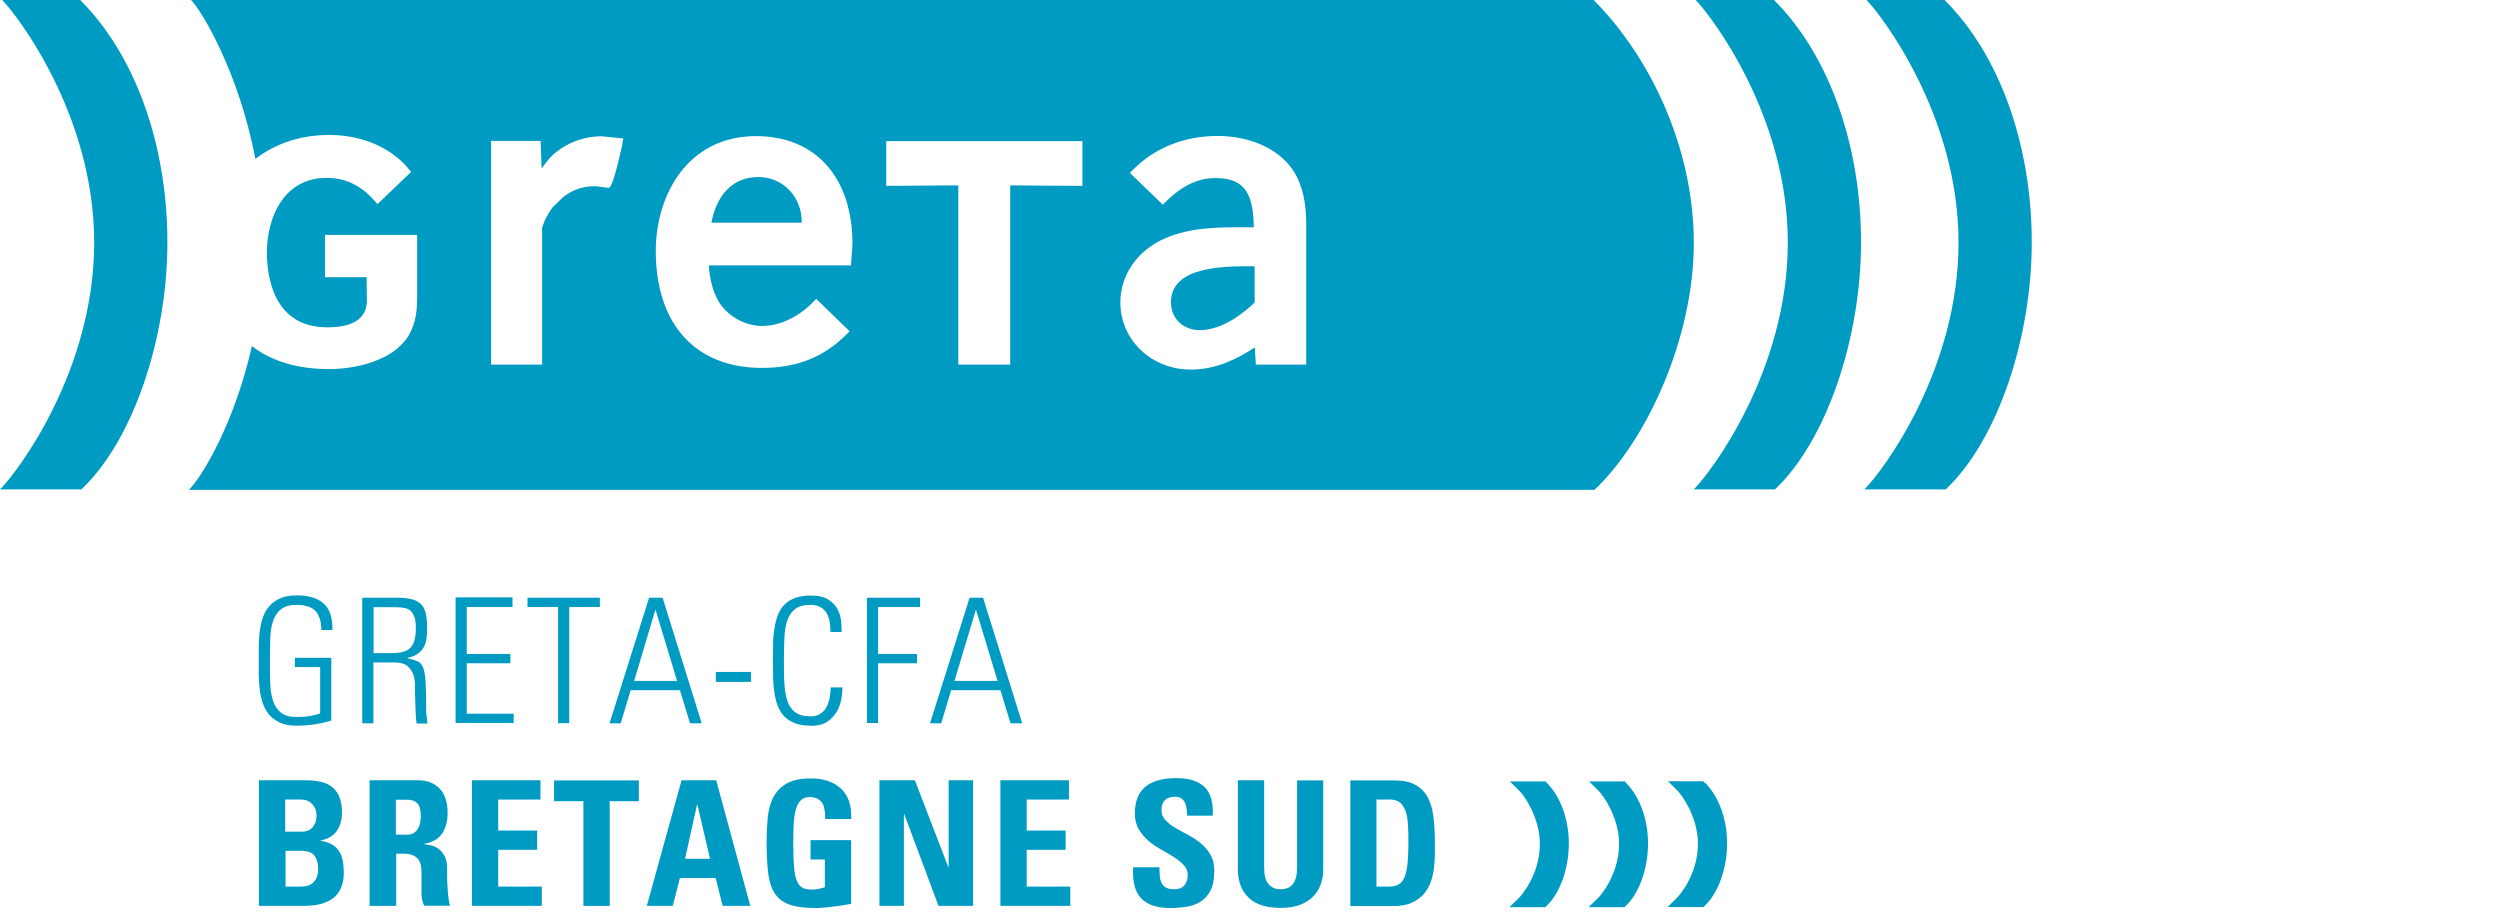 <?xml version="1.0" encoding="UTF-8"?><svg id="Calque_1" xmlns="http://www.w3.org/2000/svg" viewBox="0 0 150.24 55.28"><defs><style>.cls-1{fill:#009bc2;}</style></defs><path class="cls-1" d="m4.82,0H.13c.85.85,5.53,6.88,5.53,14.57S1.08,28.34,0,29.41h4.89c3.11-2.93,5.17-9.09,5.17-14.84S8.2,3.38,4.82,0"/><path class="cls-1" d="m106.61,0h-4.71c.85.85,5.54,6.88,5.54,14.57s-4.58,13.77-5.65,14.84h4.88c3.1-2.93,5.17-9.09,5.17-14.84s-1.86-11.2-5.23-14.57"/><path class="cls-1" d="m116.87,0h-4.7c.84.85,5.53,6.88,5.53,14.57s-4.57,13.77-5.66,14.84h4.89c3.11-2.93,5.17-9.09,5.17-14.84s-1.86-11.2-5.24-14.57"/><path class="cls-1" d="m70.37,18.17c0,.97.73,1.67,1.74,1.67,1.39,0,2.72-1.11,3.29-1.66v-2.18h-.47c-2.12,0-4.56.25-4.56,2.17"/><path class="cls-1" d="m78.5,21.91h-3.03s-.04-.67-.06-1.03c-1.01.66-2.29,1.33-3.84,1.33-2.38,0-4.24-1.78-4.24-4.04,0-1.64,1.02-3.12,2.67-3.84,1.57-.69,3.33-.68,5.04-.67h.31c-.04-1.9-.45-2.96-2.3-2.96-1.06,0-1.98.44-3,1.43l-.17.17-1.98-1.91.18-.18c1.33-1.34,3.1-2.04,5.11-2.04,1.74,0,3.93.68,4.81,2.59.34.73.5,1.63.5,2.72v8.45Zm-13.45-10.74s-3.9-.02-4.34-.03v10.77h-3.12v-10.77c-.45,0-4.33.03-4.33.03v-2.69h11.79v2.69Zm-13.92,4.78h-8.53c.04.72.21,1.46.52,2.05.5.94,1.6,1.59,2.67,1.59s2.19-.53,3.09-1.45l.17-.18,2.01,1.95-.18.18c-1.38,1.38-2.99,2.02-5.09,2.02-4,0-6.38-2.63-6.38-7.03,0-3.32,1.89-6.9,6.03-6.9,3.57,0,5.79,2.48,5.79,6.48l-.09,1.3Zm-13.71-7.35q-.59,2.69-.84,2.69l-.8-.1c-.72,0-1.31.19-1.9.62l-.65.63c-.3.37-.52.82-.65,1.24v8.23h-3.07v-13.44h2.98s.04,1.04.06,1.65c.21-.27.41-.56.65-.79.81-.73,1.86-1.14,2.96-1.14l1.3.13-.06.28ZM95.77,0H11.48c.65.65,2.88,4.37,3.87,9.55,1.18-.91,2.69-1.44,4.43-1.44,1.96,0,3.7.74,4.78,2.04l.15.18-2.03,1.94-.17-.2c-.83-.94-1.75-1.38-2.9-1.38-2.47,0-3.57,2.26-3.57,4.49,0,1.35.35,4.49,3.62,4.49,1.58,0,2.39-.54,2.39-1.62,0,0-.02-1.05-.02-1.39h-2.5v-2.54h5.54v3.54c0,.92-.04,1.69-.51,2.5-.89,1.49-3.13,2.02-4.78,2.02-1.91,0-3.48-.48-4.64-1.38-1.06,4.67-3.01,7.87-3.79,8.64h84.47c3.11-2.93,5.97-9.08,5.97-14.84S99.14,3.38,95.77,0"/><path class="cls-1" d="m45.59,10.64c-2.02,0-2.65,1.74-2.84,2.74h5.43v-.05c0-1.51-1.14-2.69-2.59-2.69"/><path class="cls-1" d="m19.25,40.09h-1.53v-.56h2.19v3.77c-.67.21-1.36.31-2.08.31-.41,0-.75-.06-1.02-.19-.27-.13-.49-.29-.66-.5s-.29-.45-.38-.72c-.08-.27-.14-.55-.17-.84-.03-.29-.05-.58-.05-.86v-1.6c0-.29.02-.58.05-.87.03-.29.09-.57.17-.84.08-.27.21-.51.38-.72s.39-.38.66-.5c.27-.13.61-.19,1.02-.19.72,0,1.26.16,1.62.49.37.33.54.86.53,1.59h-.67c0-.5-.12-.88-.34-1.13-.23-.25-.61-.38-1.14-.38-.41,0-.72.09-.94.26-.22.17-.37.41-.48.71-.1.3-.16.65-.17,1.07-.01.41-.02.85-.02,1.33s0,.92.02,1.33c.01.41.07.77.17,1.07.1.3.26.54.48.71.22.17.53.26.94.26.29,0,.56-.02.79-.06.23-.04.44-.09.62-.16v-2.74Z"/><path class="cls-1" d="m22.44,39.81v3.66h-.67v-7.55h2.08c.36,0,.66.03.9.09.24.06.42.17.56.31.14.14.23.33.28.56.05.23.08.51.08.85,0,.24-.01.45-.04.65-.03.2-.08.37-.17.52-.08.15-.2.28-.36.39-.15.11-.36.19-.61.25v.02c.26.06.47.12.62.19.15.07.26.2.33.4.07.2.12.49.14.87.02.38.03.91.03,1.58,0,.15,0,.29.03.44.02.15.03.29.05.44h-.65c-.01-.06-.03-.17-.04-.33-.01-.16-.02-.34-.03-.54,0-.2-.01-.39-.02-.58,0-.19-.01-.33-.01-.44,0-.08,0-.22,0-.42s-.03-.39-.09-.6c-.06-.2-.18-.38-.35-.53-.17-.15-.44-.23-.8-.23h-1.26Zm0-.56h1.08c.25,0,.47-.02.65-.06.18-.04.34-.12.46-.23.12-.11.21-.27.27-.46.06-.2.09-.45.09-.77,0-.26-.03-.47-.08-.63-.05-.16-.13-.29-.22-.38-.1-.09-.22-.15-.37-.18-.15-.03-.32-.05-.51-.05h-1.36v2.76Z"/><path class="cls-1" d="m30.8,35.92v.56h-2.75v2.82h2.62v.56h-2.62v3.03h2.82v.56h-3.49v-7.55h3.42Z"/><path class="cls-1" d="m33.54,36.48h-1.84v-.56h4.35v.56h-1.84v6.98h-.67v-6.98Z"/><path class="cls-1" d="m39.82,35.92l2.35,7.55h-.7l-.61-1.99h-2.96l-.6,1.99h-.67l2.38-7.55h.79Zm.87,5l-1.29-4.26h-.02l-1.27,4.26h2.58Z"/><path class="cls-1" d="m43.02,40.98v-.6h2.11v.6h-2.11Z"/><path class="cls-1" d="m48.72,43.61c-.38,0-.69-.05-.95-.15-.26-.1-.47-.24-.64-.41-.17-.18-.3-.39-.39-.63-.09-.24-.16-.51-.2-.8-.05-.29-.07-.6-.08-.92,0-.32-.01-.66-.01-1s0-.67.01-1c0-.32.03-.63.08-.92.04-.29.11-.56.2-.8.09-.24.22-.45.39-.63.17-.18.39-.32.64-.41.26-.1.58-.15.95-.15.46,0,.82.08,1.07.25.25.16.44.36.55.59.12.23.19.47.21.72.02.25.03.46.03.63h-.67c0-.21-.02-.41-.05-.61-.04-.2-.1-.37-.18-.52-.09-.15-.21-.27-.37-.36-.16-.09-.35-.14-.59-.14-.4,0-.71.08-.92.24-.22.16-.38.39-.48.68s-.17.65-.18,1.06c-.02.41-.03.87-.03,1.37s0,.96.03,1.37c.02.41.08.76.18,1.06.1.3.26.52.48.68.21.16.52.24.92.24.22,0,.4-.04.55-.14.15-.09.28-.21.37-.37.09-.16.16-.34.21-.55.04-.21.07-.44.07-.68h.71c0,.14-.02.34-.05.59-.03.25-.11.51-.24.77s-.32.48-.58.67c-.25.19-.6.28-1.05.28Z"/><path class="cls-1" d="m52.1,35.92h3.19v.56h-2.52v2.82h2.34v.56h-2.34v3.59h-.67v-7.55Z"/><path class="cls-1" d="m59.08,35.92l2.35,7.55h-.7l-.61-1.99h-2.96l-.6,1.99h-.67l2.38-7.55h.79Zm.87,5l-1.29-4.26h-.02l-1.28,4.26h2.58Z"/><path class="cls-1" d="m15.56,54.44v-7.55h2.8c.3,0,.58.03.85.08.27.05.5.15.7.29.2.14.36.34.47.6s.17.58.17.99c0,.44-.11.8-.32,1.1-.21.29-.54.48-.97.56v.02c.28.04.51.12.69.22.18.1.33.24.43.41.11.17.18.36.22.57.04.22.06.45.06.71,0,.32-.04.59-.13.82-.08.22-.19.41-.33.55-.14.15-.29.26-.46.34-.17.08-.34.15-.52.19-.17.04-.34.07-.5.08-.16.01-.29.02-.4.02h-2.79Zm1.58-4.46h1.05c.08,0,.17-.02.27-.05.1-.03.19-.08.27-.16.08-.07.15-.17.21-.3.05-.13.08-.28.08-.46,0-.28-.09-.51-.26-.69-.17-.18-.39-.27-.65-.27h-.97v1.92Zm0,3.3h.88c.08,0,.19,0,.31-.02.12-.01.24-.05.36-.12.12-.07.21-.18.3-.32.08-.14.13-.35.13-.61,0-.34-.08-.6-.22-.79-.15-.19-.42-.29-.82-.29h-.92v2.14Z"/><path class="cls-1" d="m23.79,54.44h-1.58v-7.55h2.92c.54,0,.97.17,1.29.5.32.33.48.83.48,1.47,0,.48-.11.89-.32,1.22-.21.33-.58.54-1.09.63v.02c.08.01.2.04.36.06.15.03.31.09.46.19.15.1.28.24.39.43.11.19.17.46.17.8,0,.12,0,.29,0,.5,0,.22.01.44.03.67.01.23.03.44.06.64.02.19.05.33.09.41h-1.56c-.11-.23-.16-.47-.16-.72,0-.25,0-.5,0-.74,0-.22,0-.44,0-.64,0-.2-.04-.38-.1-.53-.07-.15-.18-.27-.33-.36-.16-.09-.38-.14-.68-.14h-.41v3.13Zm0-4.28h.7c.15,0,.28-.04.38-.1.1-.07.19-.16.25-.27.06-.11.11-.23.13-.36.02-.13.04-.26.04-.38,0-.36-.07-.62-.21-.77s-.34-.22-.59-.22h-.7v2.1Z"/><path class="cls-1" d="m28.36,54.44v-7.55h4.12v1.16h-2.54v1.86h2.34v1.16h-2.34v2.21h2.62v1.16h-4.2Z"/><path class="cls-1" d="m38.39,46.9v1.25h-1.75v6.29h-1.58v-6.29h-1.76v-1.25h5.09Z"/><path class="cls-1" d="m38.87,54.44l2.09-7.55h2.08l2.05,7.55h-1.66l-.42-1.67h-2.15l-.43,1.67h-1.56Zm3.04-6.09h-.02l-.72,3.26h1.5l-.76-3.26Z"/><path class="cls-1" d="m49.59,49.22c0-.17,0-.34-.03-.5-.02-.16-.06-.3-.12-.42-.07-.12-.16-.21-.29-.29-.13-.07-.29-.11-.5-.11-.24,0-.43.08-.56.23-.13.15-.23.36-.29.62-.06.26-.1.56-.11.89s-.02.69-.02,1.05c0,.59.02,1.07.05,1.43.03.36.09.64.18.84.08.2.2.33.34.4.15.07.33.1.55.1.13,0,.27-.01.4-.04.13-.03.26-.06.38-.1v-1.67h-.86v-1.16h2.44v3.83c-.1.02-.25.04-.42.07-.18.03-.37.06-.57.08-.2.03-.4.05-.61.07-.2.02-.38.03-.53.03-.66,0-1.19-.07-1.58-.21-.39-.14-.69-.37-.89-.69-.2-.32-.33-.73-.39-1.23-.06-.5-.09-1.11-.09-1.83,0-.47.02-.94.06-1.4.04-.46.14-.87.31-1.23.17-.36.44-.65.79-.87.36-.22.86-.33,1.51-.33.38,0,.73.05,1.04.16.31.11.57.27.78.47.21.21.37.46.47.76.1.3.14.65.12,1.05h-1.57Z"/><path class="cls-1" d="m52.85,54.44v-7.55h2.13l2.01,5.22h.02v-5.22h1.47v7.55h-2.08l-2.06-5.52h-.02v5.52h-1.47Z"/><path class="cls-1" d="m60.12,54.44v-7.55h4.12v1.16h-2.54v1.86h2.34v1.16h-2.34v2.21h2.62v1.16h-4.2Z"/><path class="cls-1" d="m72.97,52.38c0,.49-.08.88-.24,1.17-.16.29-.37.51-.62.66-.25.15-.54.25-.85.29-.31.04-.62.07-.92.07-.49,0-.88-.07-1.19-.2-.3-.13-.54-.31-.7-.54-.16-.23-.26-.49-.31-.78-.05-.3-.06-.61-.04-.93h1.58c0,.18,0,.35.02.51.01.16.05.3.1.42.06.12.14.22.27.29.12.07.29.1.51.1.27,0,.46-.08.6-.24.13-.16.2-.36.2-.62,0-.22-.08-.42-.24-.59-.16-.17-.35-.33-.59-.48-.24-.15-.49-.3-.76-.45-.27-.15-.53-.32-.76-.52-.24-.2-.43-.43-.59-.7-.16-.26-.24-.58-.24-.96,0-.29.04-.57.12-.83.08-.26.21-.48.4-.67.19-.19.44-.34.76-.45.32-.11.72-.17,1.2-.17.77,0,1.34.18,1.71.54.37.36.53.94.49,1.72h-1.54c0-.14,0-.28-.03-.41-.02-.14-.05-.26-.1-.37-.05-.11-.12-.19-.22-.26-.09-.07-.22-.1-.38-.1-.26,0-.46.07-.6.2-.14.14-.21.34-.21.6,0,.24.08.44.24.61.16.17.35.32.59.46.24.14.49.28.76.42.27.14.53.31.76.5.24.19.43.42.59.69.16.27.24.6.24,1Z"/><path class="cls-1" d="m79.52,46.9v5.35c0,.29-.04.57-.13.84-.09.28-.23.52-.43.74-.2.22-.46.4-.79.53-.33.14-.73.2-1.21.2-.87,0-1.52-.21-1.94-.63-.42-.42-.63-.98-.63-1.69v-5.35h1.58v5.25c0,.47.09.8.27,1,.18.2.41.3.71.3.35,0,.6-.11.76-.33.16-.22.24-.54.24-.96v-5.25h1.58Z"/><path class="cls-1" d="m81.15,46.9h2.63c.52,0,.93.08,1.25.25s.57.41.75.73c.18.32.3.71.36,1.18.06.46.09.99.09,1.57v.69c0,.26-.02.53-.05.82-.03.29-.1.57-.19.84-.09.27-.24.52-.42.74-.19.22-.43.39-.73.53-.3.14-.67.2-1.12.2h-2.57v-7.55Zm1.58,6.38h.76c.24,0,.43-.05.58-.14.15-.09.27-.25.35-.46.08-.21.14-.48.17-.81.03-.33.05-.73.05-1.21,0-.35,0-.68-.02-.99-.01-.31-.05-.59-.12-.83-.07-.24-.18-.43-.33-.58-.15-.14-.36-.21-.63-.21h-.82v5.22Z"/><path class="cls-1" d="m97.61,46.96h-2.11l.61.61c.2.2,1.19,1.53,1.19,3.14,0,1.91-1.2,3.19-1.21,3.2l-.62.61h2.15l.1-.1c.79-.74,1.32-2.24,1.32-3.72s-.5-2.82-1.32-3.65l-.1-.11Z"/><path class="cls-1" d="m92.85,46.96h-2.11l.61.61c.2.2,1.19,1.53,1.19,3.14,0,1.91-1.2,3.19-1.21,3.2l-.62.61h2.15l.1-.1c.79-.74,1.32-2.24,1.32-3.72s-.5-2.82-1.32-3.65l-.1-.11Z"/><path class="cls-1" d="m102.46,47.06l-.11-.11h-2.11l.61.61c.2.2,1.19,1.53,1.19,3.14,0,1.91-1.2,3.19-1.21,3.2l-.61.61h2.15l.1-.1c.79-.74,1.32-2.23,1.32-3.72s-.5-2.82-1.32-3.65"/></svg>